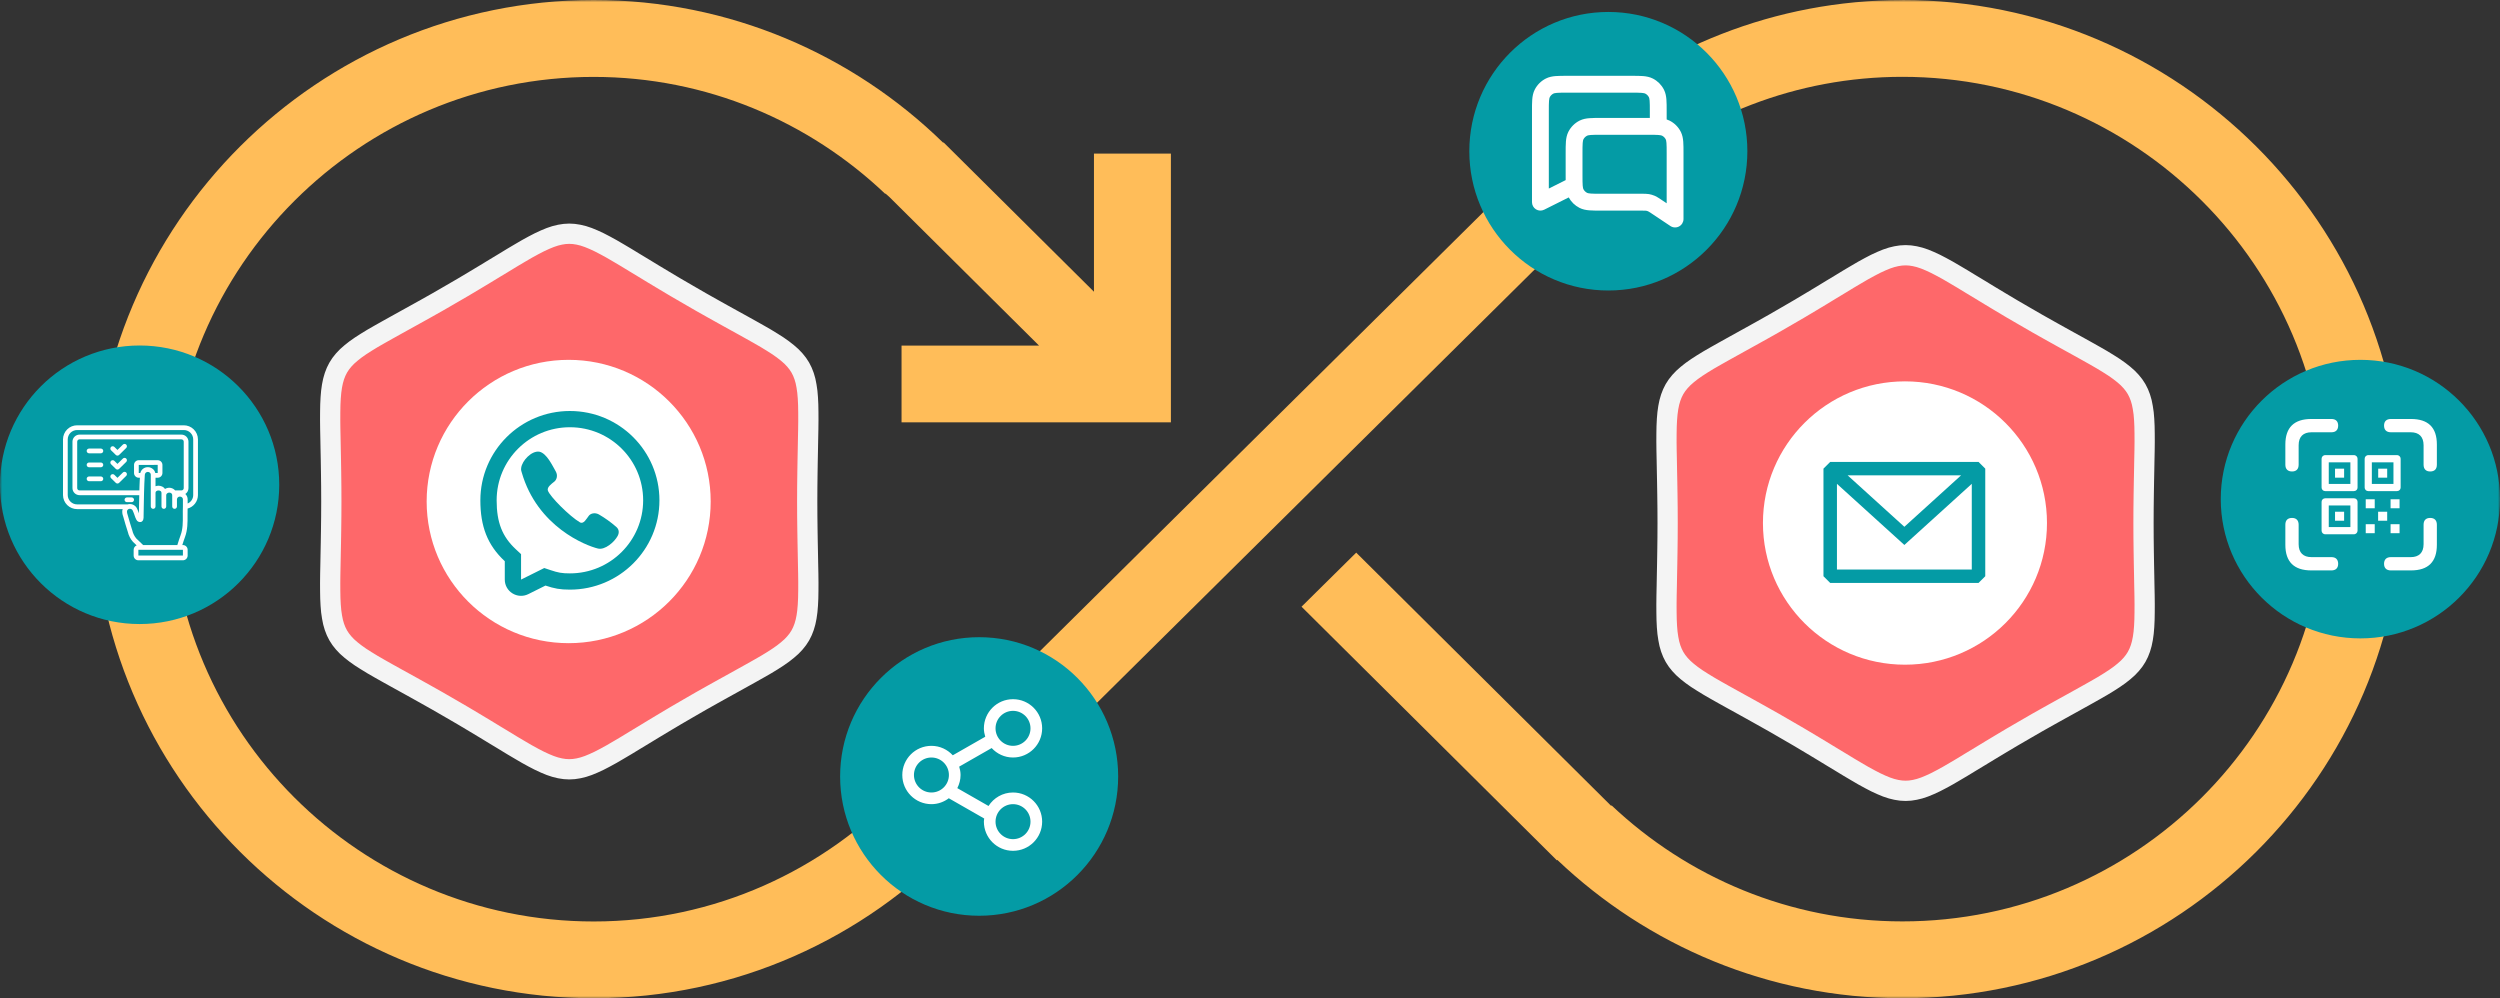 <svg width="566" height="226" viewBox="0 0 566 226" fill="none" xmlns="http://www.w3.org/2000/svg">
<rect x="0" y="0" width="566" height="226" fill="#333333" stroke="none"/>
<g clip-path="url(#clip0_91_328)">
<mask id="mask0_91_328" style="mask-type:luminance" maskUnits="userSpaceOnUse" x="0" y="0" width="566" height="226">
<path d="M566 0H0V226H566V0Z" fill="white"/>
</mask>
<g mask="url(#mask0_91_328)">
<path fill-rule="evenodd" clip-rule="evenodd" d="M355.359 28.69L204.042 178.499L216.34 190.814L367.656 41.005L355.359 28.69Z" fill="#FFBD59"/>
<path fill-rule="evenodd" clip-rule="evenodd" d="M134.402 208.621C81.558 208.621 38.583 165.727 38.583 113.016C38.583 60.308 81.574 17.412 134.402 17.412C159.991 17.412 183.211 27.537 200.417 43.89L200.434 43.793L201.316 44.559L235.239 78.242H204.11V95.621H265.092V34.774H247.673V66.046L213.62 32.233L213.538 32.314C193.097 12.358 165.187 0 134.419 0C71.983 0 21.164 50.689 21.164 113C21.164 175.311 71.966 226 134.419 226C166.626 226 195.646 212.451 216.3 190.85L203.996 178.556C186.512 197.012 161.822 208.621 134.419 208.621H134.402Z" fill="#FFBD59"/>
<path fill-rule="evenodd" clip-rule="evenodd" d="M430.694 0.016C401.83 0.016 375.535 10.908 355.519 28.695L367.832 40.97C384.676 26.33 406.638 17.395 430.694 17.395C483.58 17.395 526.589 60.289 526.589 113C526.589 165.708 483.564 208.605 430.694 208.605C405.184 208.605 382.026 198.561 364.823 182.308L364.79 182.47L307.045 125.115L294.667 137.357L352.477 194.78L352.575 194.682C372.933 214.034 400.408 226 430.678 226C493.163 226 544.022 175.311 544.022 113C544.022 50.689 493.18 0 430.678 0L430.694 0.016Z" fill="#FFBD59"/>
<path fill-rule="evenodd" clip-rule="evenodd" d="M431.427 57.786L432.455 57.84L433.514 58.005L434.602 58.27L435.728 58.646L436.922 59.139L438.189 59.726L439.545 60.43L441.008 61.231L442.587 62.154L444.31 63.172L446.182 64.314L448.225 65.545L450.448 66.899L452.862 68.35L455.494 69.919L458.357 71.581L461.219 73.237L463.889 74.74L466.35 76.115L468.632 77.379L470.713 78.526L472.629 79.593L474.374 80.575L475.953 81.487L477.385 82.364L478.674 83.187L479.808 83.988L480.831 84.789L481.724 85.577L482.492 86.383L483.165 87.222L483.732 88.099L484.201 89.028L484.589 90.026L484.901 91.106L485.132 92.278L485.319 93.556L485.439 94.953L485.512 96.479L485.542 98.157L485.55 100L485.528 102.009L485.482 104.193L485.439 106.588L485.387 109.195L485.341 112.02L485.303 115.095L485.289 118.413L485.303 121.731L485.341 124.806L485.387 127.632L485.439 130.238L485.482 132.634L485.528 134.818L485.55 136.826L485.542 138.669L485.512 140.347L485.439 141.874L485.319 143.27L485.14 144.548L484.901 145.72L484.589 146.8L484.201 147.799L483.732 148.727L483.165 149.604L482.492 150.443L481.724 151.249L480.831 152.037L479.817 152.838L478.674 153.639L477.385 154.47L475.961 155.339L474.374 156.251L472.629 157.234L470.713 158.3L468.632 159.456L466.35 160.717L463.889 162.087L461.219 163.589L458.357 165.245L455.494 166.907L452.862 168.477L450.448 169.928L448.225 171.281L446.182 172.512L444.31 173.655L442.587 174.672L441.008 175.595L439.545 176.396L438.189 177.1L436.922 177.687L435.728 178.18L434.602 178.556L433.514 178.821L432.455 178.987L431.427 179.041L430.382 178.987L429.324 178.821L428.236 178.556L427.11 178.18L425.916 177.687L424.649 177.1L423.293 176.396L421.83 175.595L420.251 174.672L418.528 173.655L416.656 172.512L414.613 171.281L412.39 169.928L409.976 168.477L407.344 166.907L404.481 165.245L401.618 163.589L398.949 162.087L396.488 160.712L394.206 159.448L392.125 158.3L390.209 157.234L388.464 156.251L386.885 155.339L385.452 154.462L384.164 153.639L383.029 152.838L382.007 152.037L381.114 151.249L380.346 150.443L379.673 149.604L379.106 148.727L378.637 147.799L378.249 146.8L377.937 145.72L377.706 144.548L377.519 143.27L377.399 141.874L377.326 140.347L377.296 138.669L377.288 136.826L377.31 134.818L377.356 132.634L377.399 130.238L377.451 127.632L377.497 124.806L377.535 121.731L377.549 118.413L377.535 115.095L377.497 112.02L377.451 109.195L377.399 106.588L377.356 104.193L377.31 102.009L377.288 100L377.296 98.157L377.326 96.479L377.399 94.953L377.519 93.556L377.698 92.278L377.937 91.106L378.249 90.026L378.637 89.028L379.106 88.099L379.673 87.222L380.346 86.383L381.114 85.577L382.007 84.789L383.021 83.988L384.164 83.187L385.452 82.356L386.877 81.487L388.464 80.575L390.209 79.593L392.125 78.526L394.206 77.371L396.488 76.109L398.949 74.74L401.618 73.237L404.481 71.581L407.344 69.919L409.976 68.35L412.39 66.899L414.613 65.545L416.656 64.314L418.528 63.172L420.251 62.154L421.83 61.231L423.293 60.43L424.649 59.726L425.916 59.139L427.11 58.646L428.236 58.27L429.324 58.005L430.382 57.84L431.427 57.786Z" fill="#FE686A" stroke="#F4F4F4" stroke-width="4.583" stroke-miterlimit="10" stroke-linejoin="round"/>
<path fill-rule="evenodd" clip-rule="evenodd" d="M399.13 118.413C399.13 100.699 413.525 86.34 431.283 86.34C449.042 86.34 463.436 100.699 463.436 118.413C463.436 136.128 449.042 150.486 431.283 150.486C413.525 150.486 399.13 136.128 399.13 118.413Z" fill="white"/>
<path fill-rule="evenodd" clip-rule="evenodd" d="M414.36 104.577L412.833 106.098V130.458L414.36 131.979H447.935L449.463 130.458V106.098L447.935 104.577H414.36ZM415.885 109.541V128.936H446.41V109.538L431.148 123.38L415.885 109.541ZM443.987 107.619H418.306L431.148 119.266L443.987 107.619Z" fill="#049BA5"/>
<path fill-rule="evenodd" clip-rule="evenodd" d="M332.654 34.238C332.654 16.824 346.747 2.707 364.128 2.707C381.51 2.707 395.603 16.824 395.603 34.238C395.603 51.653 381.51 65.77 364.128 65.77C346.747 65.77 332.654 51.653 332.654 34.238Z" fill="#049BA5"/>
<path d="M377.334 34.711C377.334 33.611 377.332 32.901 377.288 32.361C377.246 31.843 377.174 31.651 377.126 31.556L377.126 31.556C376.949 31.209 376.67 30.924 376.327 30.741L376.293 30.723C376.199 30.675 376.007 30.603 375.489 30.561C374.949 30.517 374.24 30.515 373.141 30.515H362.469C361.37 30.515 360.661 30.517 360.121 30.561C359.603 30.603 359.411 30.675 359.317 30.723L359.317 30.723C358.97 30.9 358.685 31.18 358.502 31.523L358.484 31.556C358.436 31.651 358.364 31.843 358.322 32.361C358.278 32.901 358.276 33.611 358.276 34.711V39.669C358.276 40.769 358.278 41.479 358.322 42.02C358.364 42.538 358.436 42.73 358.484 42.824V42.824L358.502 42.858C358.679 43.19 358.951 43.462 359.283 43.64L359.317 43.657L359.317 43.657L359.336 43.667C359.436 43.714 359.635 43.78 360.121 43.82C360.661 43.864 361.37 43.865 362.469 43.865H371.676C372.277 43.865 372.802 43.859 373.321 43.945L373.371 43.954L373.372 43.954C373.786 44.028 374.19 44.147 374.578 44.31L374.655 44.343L374.656 44.343L374.702 44.364C375.12 44.552 375.503 44.802 375.925 45.083L376.115 45.21L376.116 45.211L377.334 46.023V34.711ZM373.522 25.175C373.522 24.076 373.521 23.366 373.477 22.825C373.434 22.307 373.362 22.115 373.314 22.021L373.314 22.02C373.132 21.662 372.84 21.37 372.482 21.187L372.482 21.187C372.387 21.139 372.195 21.067 371.678 21.025C371.138 20.981 370.428 20.979 369.33 20.979H354.846C353.747 20.979 353.038 20.981 352.498 21.025C351.98 21.067 351.788 21.139 351.694 21.187H351.694C351.335 21.37 351.044 21.662 350.861 22.021V22.021C350.813 22.115 350.741 22.307 350.699 22.825C350.655 23.366 350.653 24.076 350.653 25.175V42.687L354.468 40.778C354.465 40.43 354.465 40.06 354.465 39.669V34.711C354.465 33.674 354.463 32.782 354.523 32.05C354.583 31.32 354.712 30.593 355.054 29.892L355.088 29.825C355.636 28.748 356.511 27.873 357.587 27.324L357.654 27.291C358.354 26.948 359.081 26.819 359.81 26.759C360.542 26.699 361.433 26.701 362.469 26.701H373.522V25.175ZM377.334 27.041C377.566 27.116 377.796 27.209 378.024 27.324H378.023C379.099 27.873 379.974 28.748 380.522 29.825L380.556 29.892C380.898 30.593 381.027 31.32 381.087 32.05C381.147 32.782 381.145 33.674 381.145 34.711V49.587C381.145 50.29 380.758 50.937 380.139 51.268C379.519 51.6 378.767 51.564 378.182 51.174L374.002 48.385L373.79 48.243C373.345 47.949 373.235 47.885 373.131 47.839L373.079 47.817C372.958 47.769 372.832 47.732 372.703 47.709L372.679 47.705C372.554 47.686 372.381 47.68 371.676 47.68H362.469C361.433 47.68 360.542 47.681 359.81 47.621C359.057 47.56 358.308 47.424 357.587 47.056V47.056C356.558 46.531 355.713 45.708 355.162 44.695L349.6 47.478C349.009 47.774 348.308 47.742 347.746 47.395C347.184 47.047 346.842 46.434 346.842 45.773V25.175C346.842 24.138 346.841 23.246 346.9 22.515C346.962 21.761 347.098 21.011 347.465 20.289H347.465C348.013 19.212 348.888 18.337 349.964 17.788V17.788C350.685 17.421 351.434 17.285 352.188 17.223C352.919 17.163 353.81 17.165 354.846 17.165H369.33C370.365 17.165 371.257 17.163 371.988 17.223C372.742 17.285 373.491 17.421 374.212 17.788L374.262 17.814C375.315 18.364 376.171 19.229 376.71 20.289L376.744 20.357C377.086 21.057 377.216 21.784 377.275 22.515C377.335 23.246 377.334 24.138 377.334 25.175V27.041Z" fill="white"/>
<path fill-rule="evenodd" clip-rule="evenodd" d="M190.204 175.793C190.204 158.379 204.296 144.261 221.679 144.261C239.062 144.261 253.153 158.379 253.153 175.793C253.153 193.207 239.062 207.325 221.679 207.325C204.296 207.325 190.204 193.207 190.204 175.793Z" fill="#049BA5"/>
<g clip-path="url(#clip1_91_328)">
<path fill-rule="evenodd" clip-rule="evenodd" d="M229.346 189.984C227.16 189.984 225.388 188.211 225.388 186.023C225.388 183.835 227.16 182.062 229.346 182.062C231.533 182.062 233.304 183.835 233.304 186.023C233.304 188.211 231.533 189.984 229.346 189.984ZM210.876 179.421C208.689 179.421 206.918 177.648 206.918 175.46C206.918 173.273 208.689 171.499 210.876 171.499C213.062 171.499 214.834 173.273 214.834 175.46C214.834 177.648 213.062 179.421 210.876 179.421ZM229.346 160.936C231.533 160.936 233.304 162.709 233.304 164.897C233.304 167.085 231.533 168.858 229.346 168.858C227.16 168.858 225.388 167.085 225.388 164.897C225.388 162.709 227.16 160.936 229.346 160.936ZM229.346 179.421C227.011 179.421 224.973 180.642 223.8 182.474L216.735 178.433C217.191 177.536 217.472 176.535 217.472 175.46C217.472 174.796 217.344 174.167 217.162 173.563L224.512 169.36C225.717 170.667 227.429 171.499 229.346 171.499C232.99 171.499 235.943 168.544 235.943 164.897C235.943 161.25 232.99 158.295 229.346 158.295C225.702 158.295 222.75 161.25 222.75 164.897C222.75 165.561 222.878 166.19 223.06 166.796L215.71 170.997C214.505 169.691 212.793 168.858 210.876 168.858C207.232 168.858 204.279 171.813 204.279 175.46C204.279 179.107 207.232 182.062 210.876 182.062C212.38 182.062 213.75 181.539 214.86 180.691L214.834 180.741L222.822 185.31C222.796 185.547 222.75 185.777 222.75 186.023C222.75 189.67 225.702 192.625 229.346 192.625C232.99 192.625 235.943 189.67 235.943 186.023C235.943 182.376 232.99 179.421 229.346 179.421Z" fill="white"/>
</g>
<path fill-rule="evenodd" clip-rule="evenodd" d="M502.78 113C502.78 95.586 516.932 81.468 534.39 81.468C551.847 81.468 566 95.586 566 113C566 130.414 551.847 144.532 534.39 144.532C516.932 144.532 502.78 130.414 502.78 113Z" fill="#049BA5"/>
<path d="M518.917 106.741C519.889 106.741 520.412 106.199 520.412 105.209V100.799C520.412 98.856 521.458 97.866 523.327 97.866H527.848C528.82 97.866 529.361 97.324 529.361 96.353C529.361 95.4 528.82 94.858 527.848 94.858H523.271C519.385 94.858 517.404 96.782 517.404 100.631V105.209C517.404 106.199 517.946 106.741 518.917 106.741ZM550.194 106.741C551.184 106.741 551.707 106.199 551.707 105.209V100.631C551.707 96.782 549.764 94.858 545.84 94.858H541.282C540.291 94.858 539.749 95.4 539.749 96.353C539.749 97.324 540.291 97.866 541.282 97.866H545.803C547.634 97.866 548.699 98.856 548.699 100.799V105.209C548.699 106.199 549.241 106.741 550.194 106.741ZM533.752 110.384V103.863C533.752 103.415 533.397 103.041 532.93 103.041H526.428C525.961 103.041 525.606 103.415 525.606 103.863V110.384C525.606 110.832 525.961 111.187 526.428 111.187H532.93C533.397 111.187 533.752 110.832 533.752 110.384ZM536.984 104.667H541.879V109.562H536.984V104.667ZM540.46 108.142V106.105H538.423V108.142H540.46ZM530.707 108.142V106.105H528.651V108.142H530.707ZM527.232 114.438H532.127V119.333H527.232V114.438ZM543.262 115.073V113.037H541.226V115.073H543.262ZM537.638 115.073V113.037H535.602V115.073H537.638ZM530.707 117.895V115.858H528.651V117.895H530.707ZM540.46 117.895V115.858H538.404V117.895H540.46ZM541.282 129.142H545.84C549.764 129.142 551.707 127.199 551.707 123.35V118.792C551.707 117.801 551.165 117.259 550.194 117.259C549.222 117.259 548.699 117.801 548.699 118.792V123.201C548.699 125.144 547.634 126.134 545.803 126.134H541.282C540.291 126.134 539.749 126.676 539.749 127.647C539.749 128.6 540.291 129.142 541.282 129.142ZM523.271 129.142H527.848C528.82 129.142 529.361 128.6 529.361 127.647C529.361 126.676 528.82 126.134 527.848 126.134H523.327C521.458 126.134 520.412 125.144 520.412 123.201V118.792C520.412 117.801 519.87 117.259 518.917 117.259C517.927 117.259 517.404 117.801 517.404 118.792V123.35C517.404 127.218 519.385 129.142 523.271 129.142ZM537.638 120.716V118.679H535.602V120.716H537.638ZM543.262 120.716V118.679H541.226V120.716H543.262ZM543.505 110.384V103.863C543.505 103.415 543.15 103.041 542.683 103.041H536.181C535.714 103.041 535.359 103.415 535.359 103.863V110.384C535.359 110.832 535.714 111.187 536.181 111.187H542.683C543.15 111.187 543.505 110.832 543.505 110.384ZM527.232 104.667H532.127V109.562H527.232V104.667ZM533.752 120.137V113.616C533.752 113.168 533.397 112.813 532.93 112.813H526.428C525.961 112.813 525.606 113.168 525.606 113.616V120.137C525.606 120.585 525.961 120.959 526.428 120.959H532.93C533.397 120.959 533.752 120.585 533.752 120.137Z" fill="white"/>
<path fill-rule="evenodd" clip-rule="evenodd" d="M128.89 52.914L129.919 52.968L130.978 53.133L132.067 53.398L133.193 53.775L134.386 54.267L135.653 54.855L137.01 55.558L138.471 56.359L140.052 57.282L141.775 58.3L143.646 59.442L145.689 60.674L147.911 62.027L150.326 63.478L152.959 65.047L155.822 66.709L158.685 68.366L161.354 69.868L163.815 71.243L166.096 72.507L168.176 73.654L170.093 74.721L171.837 75.703L173.418 76.615L174.85 77.492L176.139 78.315L177.273 79.116L178.294 79.917L179.189 80.705L179.957 81.512L180.628 82.351L181.195 83.228L181.664 84.156L182.052 85.155L182.365 86.235L182.596 87.406L182.783 88.684L182.902 90.081L182.977 91.607L183.006 93.285L183.014 95.128L182.991 97.137L182.947 99.321L182.902 101.716L182.85 104.323L182.805 107.148L182.768 110.223L182.753 113.541L182.768 116.86L182.805 119.934L182.85 122.76L182.902 125.366L182.947 127.762L182.991 129.946L183.014 131.954L183.006 133.797L182.977 135.476L182.902 137.002L182.783 138.399L182.604 139.676L182.365 140.848L182.052 141.928L181.664 142.927L181.195 143.855L180.628 144.732L179.957 145.571L179.189 146.378L178.294 147.165L177.28 147.966L176.139 148.768L174.85 149.599L173.425 150.467L171.837 151.379L170.093 152.362L168.176 153.428L166.096 154.584L163.815 155.845L161.354 157.215L158.685 158.717L155.822 160.371L152.959 162.035L150.326 163.605L147.911 165.056L145.689 166.409L143.646 167.641L141.775 168.783L140.052 169.8L138.471 170.723L137.01 171.525L135.653 172.228L134.386 172.816L133.193 173.308L132.067 173.684L130.978 173.95L129.919 174.115L128.89 174.169L127.847 174.115L126.788 173.95L125.699 173.684L124.573 173.308L123.38 172.816L122.113 172.228L120.756 171.525L119.294 170.723L117.714 169.8L115.992 168.783L114.12 167.641L112.077 166.409L109.855 165.056L107.439 163.605L104.807 162.035L101.944 160.371L99.081 158.717L96.412 157.215L93.951 155.84L91.67 154.576L89.59 153.428L87.674 152.362L85.929 151.379L84.348 150.467L82.917 149.59L81.627 148.768L80.493 147.966L79.472 147.165L78.577 146.378L77.809 145.571L77.138 144.732L76.572 143.855L76.102 142.927L75.714 141.928L75.401 140.848L75.17 139.676L74.983 138.399L74.864 137.002L74.789 135.476L74.76 133.797L74.752 131.954L74.774 129.946L74.819 127.762L74.864 125.366L74.916 122.76L74.961 119.934L74.998 116.86L75.013 113.541L74.998 110.223L74.961 107.148L74.916 104.323L74.864 101.716L74.819 99.321L74.774 97.137L74.752 95.128L74.76 93.285L74.789 91.607L74.864 90.081L74.983 88.684L75.162 87.406L75.401 86.235L75.714 85.155L76.102 84.156L76.572 83.228L77.138 82.351L77.809 81.512L78.577 80.705L79.472 79.917L80.486 79.116L81.627 78.315L82.917 77.484L84.341 76.615L85.929 75.703L87.674 74.721L89.59 73.654L91.67 72.499L93.951 71.237L96.412 69.868L99.081 68.366L101.944 66.709L104.807 65.047L107.439 63.478L109.855 62.027L112.077 60.674L114.12 59.442L115.992 58.3L117.714 57.282L119.294 56.359L120.756 55.558L122.113 54.855L123.38 54.267L124.573 53.775L125.699 53.398L126.788 53.133L127.847 52.968L128.89 52.914Z" fill="#FE686A" stroke="#F4F4F4" stroke-width="4.583" stroke-miterlimit="10" stroke-linejoin="round"/>
<path fill-rule="evenodd" clip-rule="evenodd" d="M96.594 113.541C96.594 95.827 110.99 81.468 128.747 81.468C146.505 81.468 160.9 95.827 160.9 113.541C160.9 131.256 146.505 145.614 128.747 145.614C110.99 145.614 96.594 131.256 96.594 113.541Z" fill="white"/>
<path d="M117.994 105.93C118.205 104.269 120.369 102.011 122.087 102.26L122.084 102.258C123.756 102.574 125.079 105.446 125.825 106.734C126.354 107.671 126.011 108.621 125.517 109.021C124.852 109.555 123.812 110.293 124.03 111.035C124.418 112.35 129.025 116.946 131.291 118.254C132.149 118.749 132.771 117.444 133.302 116.776C133.688 116.261 134.64 115.956 135.576 116.462C136.975 117.274 138.292 118.218 139.511 119.282C140.119 119.788 140.262 120.538 139.84 121.331C139.098 122.728 136.95 124.568 135.391 124.194C132.667 123.539 121.654 119.282 118.116 106.943C117.917 106.361 117.967 106.139 117.994 105.93Z" fill="#049BA5"/>
<path fill-rule="evenodd" clip-rule="evenodd" d="M129.025 133.492C126.77 133.492 125.523 133.251 123.497 132.571L119.617 134.507C117.166 135.73 114.283 133.952 114.283 131.218V127.058C110.314 123.366 108.754 119.112 108.754 113.271C108.754 102.103 117.83 93.05 129.025 93.05C140.22 93.05 149.296 102.103 149.296 113.271C149.296 124.438 140.22 133.492 129.025 133.492ZM117.968 125.458L116.796 124.368C113.713 121.501 112.44 118.294 112.44 113.271C112.44 104.133 119.865 96.728 129.025 96.728C138.185 96.728 145.61 104.133 145.61 113.271C145.61 122.408 138.185 129.813 129.025 129.813C127.209 129.813 126.357 129.651 124.669 129.085L123.218 128.601L117.968 131.218V125.458Z" fill="#049BA5"/>
<path fill-rule="evenodd" clip-rule="evenodd" d="M0 109.752C0 92.338 14.152 78.22 31.61 78.22C49.068 78.22 63.221 92.338 63.221 109.752C63.221 127.166 49.068 141.284 31.61 141.284C14.152 141.284 0 127.166 0 109.752Z" fill="#049BA5"/>
</g>
<path d="M41.598 96.288H17.479C16.633 96.282 15.819 96.613 15.216 97.207C14.613 97.801 14.27 98.611 14.263 99.458V112.095C14.27 112.942 14.613 113.752 15.216 114.346C15.819 114.94 16.633 115.271 17.479 115.265H27.781C27.746 115.345 27.719 115.427 27.7 115.512C27.645 115.956 27.698 116.407 27.856 116.826L27.904 116.976C28.231 118.178 28.595 119.347 28.912 120.34L28.933 120.404C29.127 121.249 29.531 122.031 30.107 122.678C30.38 122.941 30.659 123.209 30.938 123.472C30.738 123.552 30.567 123.689 30.445 123.867C30.324 124.045 30.259 124.255 30.257 124.47V125.779C30.258 126.063 30.371 126.335 30.572 126.536C30.773 126.737 31.045 126.851 31.329 126.851H41.411C41.695 126.851 41.967 126.737 42.168 126.536C42.369 126.335 42.482 126.063 42.483 125.779V124.47C42.482 124.186 42.369 123.913 42.168 123.712C41.967 123.511 41.695 123.398 41.411 123.397H41.277C41.464 122.791 41.663 122.169 41.888 121.568C42.488 119.948 42.472 118.275 42.461 116.655C42.456 116.156 42.456 115.641 42.472 115.137C43.141 114.955 43.732 114.56 44.155 114.011C44.578 113.461 44.809 112.789 44.814 112.095V99.458C44.807 98.611 44.465 97.801 43.862 97.207C43.259 96.613 42.445 96.282 41.598 96.288ZM41.411 124.47V125.779H31.329V124.47H41.411ZM41.411 114.675C41.379 115.34 41.384 116.016 41.389 116.665C41.4 118.258 41.416 119.76 40.88 121.192C40.623 121.879 40.408 122.582 40.194 123.258L40.151 123.397H32.406C31.886 122.898 31.366 122.405 30.847 121.901C30.409 121.373 30.103 120.75 29.951 120.082L29.93 120.012C29.619 119.036 29.26 117.878 28.933 116.687L28.885 116.521C28.784 116.263 28.738 115.987 28.751 115.711C28.777 115.596 28.833 115.49 28.913 115.403C28.993 115.317 29.094 115.252 29.206 115.217H29.212C29.243 115.207 29.276 115.2 29.308 115.196C29.431 115.179 29.557 115.193 29.673 115.239C29.812 115.285 29.93 115.38 30.005 115.507C30.097 115.671 30.172 115.843 30.23 116.022C30.273 116.129 30.311 116.242 30.353 116.338C30.407 116.472 30.45 116.606 30.493 116.74C30.589 117.058 30.717 117.365 30.873 117.658C30.961 117.852 31.114 118.011 31.306 118.105C31.498 118.199 31.716 118.223 31.924 118.173C32.133 118.108 32.481 117.899 32.503 117.229C32.519 116.397 32.535 115.571 32.546 114.74C32.562 113.688 32.583 112.635 32.61 111.58C32.648 110.062 32.701 108.813 32.776 107.675L32.787 107.493C32.793 107.318 32.867 107.152 32.993 107.03C33.119 106.908 33.287 106.839 33.462 106.839C33.642 106.839 33.816 106.906 33.95 107.026C34.009 107.082 34.056 107.15 34.089 107.224C34.121 107.299 34.137 107.379 34.138 107.461V114.665C34.138 114.807 34.194 114.943 34.294 115.044C34.395 115.144 34.531 115.201 34.673 115.201C34.816 115.201 34.952 115.144 35.053 115.044C35.153 114.943 35.209 114.807 35.209 114.665V111.543C35.209 111.264 35.515 111.039 35.885 111.039C36.069 111.033 36.249 111.092 36.394 111.205C36.446 111.25 36.488 111.306 36.517 111.369C36.545 111.432 36.56 111.5 36.56 111.57V114.665C36.56 114.807 36.617 114.943 36.717 115.044C36.818 115.144 36.954 115.201 37.096 115.201C37.238 115.201 37.375 115.144 37.475 115.044C37.576 114.943 37.632 114.807 37.632 114.665V112.122C37.633 112.02 37.661 111.92 37.712 111.832C37.772 111.749 37.847 111.678 37.935 111.625C38.023 111.572 38.12 111.537 38.221 111.523C38.323 111.509 38.426 111.516 38.525 111.543C38.623 111.571 38.715 111.618 38.795 111.682C38.839 111.728 38.879 111.779 38.913 111.832C38.962 111.921 38.987 112.021 38.988 112.122V114.665C38.988 114.807 39.045 114.943 39.145 115.044C39.246 115.144 39.382 115.201 39.524 115.201C39.666 115.201 39.803 115.144 39.903 115.044C40.004 114.943 40.06 114.807 40.06 114.665V113.045C40.068 112.873 40.144 112.712 40.271 112.597C40.397 112.481 40.564 112.42 40.736 112.428C40.918 112.427 41.095 112.496 41.229 112.621C41.286 112.676 41.331 112.741 41.363 112.814C41.394 112.887 41.41 112.965 41.411 113.045V114.675ZM31.768 107.091H31.415V105.262L35.703 105.251V107.085H35.161C35.09 106.765 34.924 106.473 34.684 106.249C34.353 105.938 33.916 105.765 33.462 105.766C33.072 105.762 32.691 105.891 32.384 106.132C32.076 106.372 31.859 106.71 31.768 107.091ZM41.598 110.518C41.595 110.658 41.537 110.79 41.437 110.887C41.336 110.983 41.202 111.036 41.062 111.033H39.637C39.599 110.996 39.578 110.947 39.54 110.915C39.209 110.598 38.766 110.423 38.307 110.427C37.972 110.429 37.644 110.523 37.359 110.701C37.284 110.587 37.194 110.484 37.091 110.395C37.022 110.337 36.949 110.284 36.871 110.239C36.823 110.208 36.773 110.182 36.721 110.159C36.694 110.148 36.673 110.137 36.646 110.127C36.406 110.022 36.147 109.967 35.885 109.966C35.838 109.966 35.792 109.97 35.745 109.977C35.708 109.982 35.67 109.982 35.633 109.987C35.583 109.992 35.532 109.999 35.483 110.009C35.389 110.027 35.298 110.054 35.209 110.089V108.158H35.703C35.986 108.158 36.258 108.046 36.459 107.846C36.66 107.646 36.773 107.374 36.775 107.091V105.251C36.772 104.968 36.657 104.698 36.457 104.499C36.256 104.3 35.985 104.189 35.703 104.189H31.415C31.132 104.189 30.861 104.3 30.66 104.499C30.46 104.698 30.346 104.968 30.343 105.251V107.091C30.344 107.374 30.458 107.646 30.659 107.846C30.86 108.046 31.131 108.158 31.415 108.158H31.672C31.667 108.249 31.661 108.341 31.656 108.437C31.651 108.534 31.645 108.63 31.64 108.721C31.629 108.925 31.618 109.129 31.613 109.333L31.597 109.687C31.592 109.891 31.581 110.095 31.576 110.304C31.57 110.432 31.565 110.561 31.565 110.695C31.559 110.808 31.554 110.915 31.554 111.033H18.015C17.876 111.036 17.741 110.983 17.641 110.887C17.54 110.79 17.482 110.658 17.479 110.518V99.984C17.482 99.844 17.54 99.712 17.641 99.615C17.741 99.519 17.876 99.466 18.015 99.469H41.062C41.202 99.466 41.336 99.519 41.437 99.615C41.537 99.712 41.595 99.844 41.598 99.984V110.518ZM43.742 112.095C43.74 112.5 43.619 112.895 43.395 113.233C43.172 113.57 42.855 113.834 42.483 113.994V113.045C42.482 112.819 42.435 112.596 42.346 112.388C42.257 112.181 42.126 111.994 41.963 111.838C42.179 111.692 42.356 111.495 42.479 111.265C42.603 111.036 42.668 110.779 42.67 110.518V99.984C42.666 99.56 42.495 99.155 42.194 98.858C41.892 98.56 41.486 98.394 41.062 98.396H18.015C17.592 98.394 17.185 98.56 16.884 98.858C16.582 99.155 16.411 99.56 16.407 99.984V110.518C16.411 110.942 16.582 111.347 16.884 111.644C17.185 111.942 17.592 112.108 18.015 112.106H31.527C31.506 112.98 31.484 113.849 31.474 114.724C31.468 115.222 31.458 115.721 31.452 116.215C31.42 116.124 31.383 116.032 31.345 115.93C31.308 115.839 31.27 115.743 31.238 115.652C31.157 115.41 31.053 115.176 30.927 114.954C30.744 114.666 30.484 114.435 30.175 114.289C29.867 114.143 29.524 114.087 29.185 114.128C29.09 114.14 28.997 114.162 28.906 114.193H17.479C17.201 114.196 16.924 114.144 16.666 114.04C16.408 113.937 16.172 113.783 15.973 113.588C15.774 113.394 15.615 113.161 15.506 112.905C15.396 112.649 15.338 112.374 15.335 112.095V99.458C15.338 99.179 15.396 98.904 15.506 98.648C15.615 98.392 15.774 98.16 15.973 97.965C16.172 97.77 16.408 97.617 16.666 97.513C16.924 97.409 17.201 97.357 17.479 97.361H41.598C41.877 97.357 42.153 97.409 42.411 97.513C42.67 97.617 42.905 97.77 43.105 97.965C43.303 98.16 43.462 98.392 43.572 98.648C43.681 98.904 43.739 99.179 43.742 99.458V112.095Z" fill="white"/>
<path d="M30.343 113.152C30.343 113.294 30.286 113.431 30.186 113.531C30.085 113.632 29.949 113.688 29.807 113.688H28.735C28.593 113.688 28.456 113.632 28.356 113.531C28.255 113.431 28.199 113.294 28.199 113.152C28.199 113.01 28.255 112.873 28.356 112.773C28.456 112.672 28.593 112.616 28.735 112.616H29.807C29.949 112.616 30.085 112.672 30.186 112.773C30.286 112.873 30.343 113.01 30.343 113.152Z" fill="white"/>
<path d="M23.375 102.092C23.375 102.234 23.319 102.37 23.218 102.471C23.117 102.571 22.981 102.628 22.839 102.628H20.159C20.017 102.628 19.881 102.571 19.78 102.471C19.68 102.37 19.623 102.234 19.623 102.092C19.623 101.949 19.68 101.813 19.78 101.712C19.881 101.612 20.017 101.555 20.159 101.555H22.839C22.981 101.555 23.117 101.612 23.218 101.712C23.319 101.813 23.375 101.949 23.375 102.092Z" fill="white"/>
<path d="M23.375 105.251C23.375 105.393 23.319 105.53 23.218 105.63C23.117 105.731 22.981 105.787 22.839 105.787H20.159C20.017 105.787 19.881 105.731 19.78 105.63C19.68 105.53 19.623 105.393 19.623 105.251C19.623 105.109 19.68 104.972 19.78 104.872C19.881 104.771 20.017 104.714 20.159 104.714H22.839C22.981 104.714 23.117 104.771 23.218 104.872C23.319 104.972 23.375 105.109 23.375 105.251Z" fill="white"/>
<path d="M23.375 108.41C23.375 108.553 23.319 108.689 23.218 108.79C23.117 108.89 22.981 108.947 22.839 108.947H20.159C20.017 108.947 19.881 108.89 19.78 108.79C19.68 108.689 19.623 108.553 19.623 108.41C19.623 108.268 19.68 108.132 19.78 108.031C19.881 107.93 20.017 107.874 20.159 107.874H22.839C22.981 107.874 23.117 107.93 23.218 108.031C23.319 108.132 23.375 108.268 23.375 108.41Z" fill="white"/>
<path d="M28.574 101.421L26.966 102.998C26.866 103.098 26.732 103.154 26.591 103.154C26.45 103.154 26.315 103.098 26.216 102.998L25.144 101.947C25.043 101.846 24.985 101.71 24.984 101.567C24.983 101.424 25.038 101.287 25.138 101.185C25.238 101.084 25.373 101.027 25.515 101.026C25.657 101.025 25.793 101.081 25.894 101.18L26.591 101.866L27.823 100.654C27.925 100.555 28.061 100.5 28.203 100.501C28.344 100.502 28.48 100.559 28.579 100.659C28.679 100.761 28.734 100.899 28.733 101.041C28.732 101.184 28.675 101.321 28.574 101.421Z" fill="white"/>
<path d="M28.574 104.58L26.966 106.157C26.867 106.257 26.732 106.313 26.591 106.313C26.45 106.313 26.315 106.257 26.216 106.157L25.144 105.106C25.042 105.006 24.984 104.871 24.983 104.728C24.981 104.586 25.036 104.449 25.136 104.347C25.235 104.245 25.371 104.187 25.513 104.186C25.655 104.184 25.793 104.239 25.894 104.339L26.591 105.026L27.824 103.813C27.925 103.714 28.061 103.659 28.203 103.66C28.344 103.661 28.48 103.718 28.579 103.819C28.679 103.921 28.735 104.058 28.733 104.201C28.733 104.343 28.675 104.48 28.574 104.58Z" fill="white"/>
<path d="M28.574 107.74L26.966 109.317C26.867 109.416 26.732 109.472 26.591 109.472C26.45 109.472 26.315 109.416 26.216 109.317L25.144 108.265C25.042 108.166 24.984 108.03 24.983 107.888C24.981 107.745 25.036 107.608 25.136 107.506C25.235 107.405 25.371 107.347 25.513 107.345C25.655 107.344 25.793 107.399 25.894 107.498L26.591 108.185L27.824 106.973C27.925 106.874 28.061 106.818 28.203 106.819C28.344 106.82 28.48 106.878 28.579 106.978C28.679 107.08 28.735 107.217 28.733 107.36C28.733 107.503 28.675 107.639 28.574 107.74Z" fill="white"/>
</g>
<defs>
<clipPath id="clip0_91_328">
<rect width="566" height="226" fill="white"/>
</clipPath>
<clipPath id="clip1_91_328">
<rect width="34.303" height="34.329" fill="white" transform="translate(202.959 158.295)"/>
</clipPath>
</defs>
</svg>
